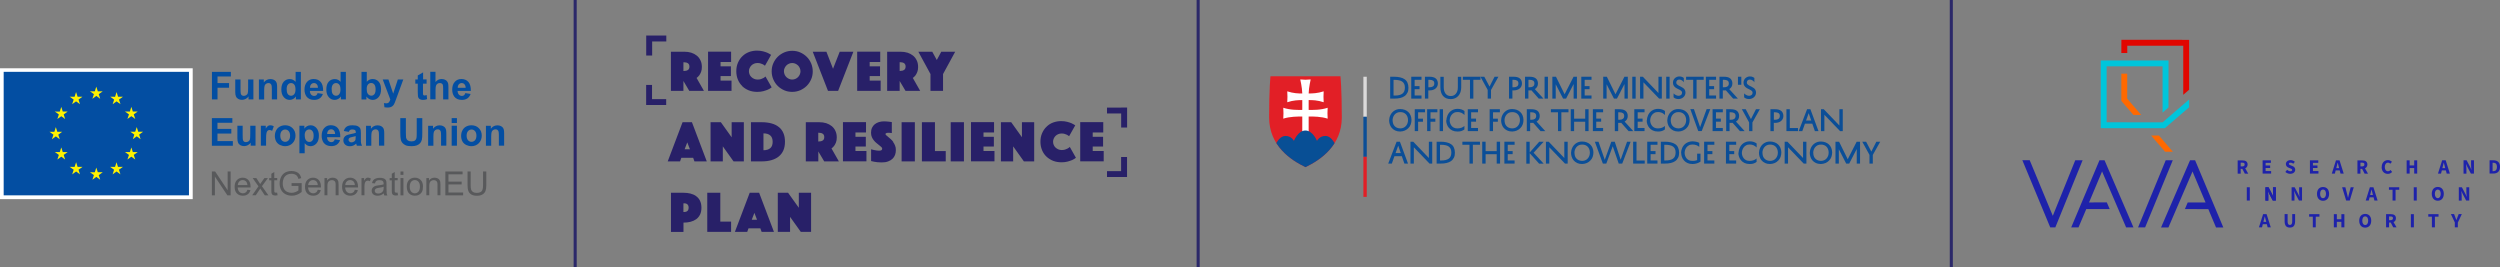 <?xml version="1.0" encoding="UTF-8"?>
<svg id="Layer_2" data-name="Layer 2" xmlns="http://www.w3.org/2000/svg" xmlns:xlink="http://www.w3.org/1999/xlink" viewBox="0 0 407.88 43.63">
  <rect x="0" y="0" width="407.88" height="43.63" fill="#808080" stroke="none"/>
  <defs>
    <style>
      .cls-1 {
        fill: none;
      }

      .cls-2 {
        fill: #58595b;
      }

      .cls-3 {
        fill: #ff6900;
      }

      .cls-4 {
        fill: #dbdada;
      }

      .cls-5 {
        fill: #084f95;
      }

      .cls-5, .cls-6 {
        fill-rule: evenodd;
      }

      .cls-7 {
        fill: #e21f26;
      }

      .cls-8 {
        fill: #1e22aa;
      }

      .cls-9 {
        fill: #fff;
      }

      .cls-10 {
        fill: #2b2869;
      }

      .cls-11 {
        fill: #0b4e97;
      }

      .cls-12 {
        fill: #e10600;
      }

      .cls-13 {
        clip-path: url(#clippath);
      }

      .cls-14 {
        fill: #034ea2;
      }

      .cls-15 {
        fill: #fff200;
      }

      .cls-6 {
        fill: #282068;
      }

      .cls-16 {
        fill: #00c5db;
      }
    </style>
    <clipPath id="clippath">
      <path class="cls-1" d="M212.99,27.27c-2.44-1.18-5.93-3.51-5.93-8.12s.22-6.71.22-6.71h11.42s.22,2.1.22,6.71-3.49,6.95-5.93,8.12h0Z"/>
    </clipPath>
  </defs>
  <g id="Layer_1-2" data-name="Layer 1">
    <g>
      <g id="Rectangle_1_copy_2" data-name="Rectangle 1 copy 2">
        <rect class="cls-10" x="93.59" y="0" width=".5" height="43.63"/>
      </g>
      <g>
        <rect class="cls-9" y="11.14" width="31.44" height="21.35"/>
        <rect class="cls-14" x=".6" y="11.72" width="30.23" height="20.15"/>
        <polyline class="cls-15" points="15.07 16.12 15.71 15.65 16.35 16.12 16.11 15.36 16.76 14.9 15.96 14.9 15.71 14.14 15.47 14.9 14.67 14.9 15.32 15.36 15.07 16.12"/>
        <polyline class="cls-15" points="11.77 17 12.41 16.54 13.05 17 12.81 16.25 13.45 15.78 12.66 15.78 12.41 15.02 12.17 15.78 11.37 15.78 12.02 16.25 11.77 17"/>
        <polyline class="cls-15" points="10 17.44 9.75 18.21 8.95 18.2 9.6 18.67 9.36 19.42 10 18.96 10.63 19.42 10.39 18.67 11.04 18.2 10.24 18.2 10 17.44"/>
        <polyline class="cls-15" points="9.11 22.25 9.75 22.72 9.51 21.97 10.15 21.5 9.35 21.5 9.11 20.74 8.87 21.5 8.07 21.5 8.72 21.97 8.47 22.72 9.11 22.25"/>
        <polyline class="cls-15" points="10.24 24.81 10 24.05 9.75 24.81 8.95 24.81 9.6 25.27 9.36 26.03 10 25.56 10.63 26.03 10.39 25.27 11.04 24.81 10.24 24.81"/>
        <polyline class="cls-15" points="12.66 27.23 12.42 26.47 12.17 27.23 11.37 27.23 12.02 27.69 11.78 28.45 12.42 27.98 13.05 28.45 12.81 27.69 13.46 27.23 12.66 27.23"/>
        <polyline class="cls-15" points="15.96 28.1 15.71 27.34 15.47 28.11 14.67 28.1 15.32 28.57 15.08 29.32 15.71 28.86 16.35 29.32 16.11 28.57 16.76 28.1 15.96 28.1"/>
        <polyline class="cls-15" points="19.25 27.23 19.01 26.47 18.77 27.23 17.97 27.23 18.61 27.69 18.37 28.45 19.01 27.98 19.65 28.45 19.4 27.69 20.05 27.23 19.25 27.23"/>
        <polyline class="cls-15" points="21.67 24.81 21.43 24.05 21.19 24.81 20.39 24.81 21.04 25.27 20.79 26.03 21.43 25.56 22.07 26.03 21.82 25.27 22.47 24.81 21.67 24.81"/>
        <polyline class="cls-15" points="23.35 21.49 22.55 21.49 22.31 20.73 22.06 21.49 21.26 21.49 21.91 21.96 21.67 22.71 22.31 22.24 22.94 22.71 22.7 21.96 23.35 21.49"/>
        <polyline class="cls-15" points="20.79 19.41 21.43 18.95 22.07 19.41 21.82 18.66 22.47 18.2 21.67 18.2 21.43 17.43 21.19 18.2 20.39 18.2 21.04 18.66 20.79 19.41"/>
        <polyline class="cls-15" points="19.02 15.02 18.78 15.79 17.98 15.78 18.62 16.25 18.38 17 19.02 16.54 19.66 17 19.41 16.25 20.06 15.78 19.26 15.78 19.02 15.02"/>
        <g>
          <path class="cls-14" d="M34.58,16.22v-4.5h3.09v.76h-2.18v1.07h1.88v.76h-1.88v1.91h-.91Z"/>
          <path class="cls-14" d="M40.55,16.22v-.49c-.12.17-.27.31-.47.41-.19.1-.4.15-.61.15s-.42-.05-.59-.14c-.17-.1-.3-.23-.38-.41-.08-.17-.12-.41-.12-.72v-2.06h.86v1.5c0,.46.02.74.05.84s.09.19.17.25c.08.06.19.09.32.09.15,0,.28-.04.4-.12.12-.08.2-.18.24-.3.04-.12.06-.41.06-.88v-1.38h.86v3.26h-.8Z"/>
          <path class="cls-14" d="M45.21,16.22h-.86v-1.66c0-.35-.02-.58-.06-.68-.04-.1-.1-.18-.18-.24-.08-.06-.18-.09-.3-.09-.15,0-.28.04-.4.12-.12.08-.2.19-.24.33s-.07.38-.07.75v1.48h-.86v-3.26h.8v.48c.28-.37.64-.55,1.07-.55.19,0,.36.03.52.1.16.07.28.16.36.26.08.11.14.23.17.36s.05.33.05.58v2.03Z"/>
          <path class="cls-14" d="M49.08,16.22h-.8v-.48c-.13.19-.29.33-.47.42-.18.09-.36.14-.55.14-.37,0-.7-.15-.96-.45-.27-.3-.4-.72-.4-1.26s.13-.97.39-1.26c.26-.29.59-.43.99-.43.36,0,.68.15.95.45v-1.62h.86v4.5ZM46.77,14.52c0,.35.05.6.14.76.14.23.33.34.58.34.2,0,.37-.08.51-.25.14-.17.21-.42.21-.76,0-.37-.07-.64-.2-.81-.14-.16-.31-.25-.52-.25s-.38.08-.51.24c-.14.16-.21.41-.21.73Z"/>
          <path class="cls-14" d="M51.82,15.19l.86.14c-.11.32-.29.56-.52.72-.24.16-.54.25-.9.25-.57,0-.99-.19-1.26-.56-.21-.3-.32-.67-.32-1.12,0-.54.14-.96.42-1.27.28-.31.64-.46,1.07-.46.49,0,.87.16,1.15.48.28.32.41.81.4,1.47h-2.16c0,.26.08.45.21.6.13.14.3.21.5.21.14,0,.25-.04.34-.11s.16-.19.21-.36ZM51.87,14.32c0-.25-.07-.44-.19-.57s-.27-.2-.45-.2c-.19,0-.34.07-.47.21-.12.14-.18.32-.18.56h1.29Z"/>
          <path class="cls-14" d="M56.42,16.22h-.8v-.48c-.13.19-.29.33-.47.42-.18.09-.36.14-.55.14-.37,0-.7-.15-.96-.45-.27-.3-.4-.72-.4-1.26s.13-.97.39-1.26c.26-.29.59-.43.99-.43.36,0,.68.15.95.45v-1.62h.86v4.5ZM54.11,14.52c0,.35.05.6.14.76.14.23.33.34.58.34.2,0,.37-.08.51-.25.14-.17.21-.42.21-.76,0-.37-.07-.64-.2-.81-.14-.16-.31-.25-.52-.25s-.38.08-.51.24c-.14.16-.21.41-.21.73Z"/>
          <path class="cls-14" d="M58.98,16.22v-4.5h.86v1.62c.27-.3.58-.45.95-.45.4,0,.73.14.99.43.26.29.39.7.39,1.24s-.13.99-.4,1.29c-.27.3-.59.45-.97.45-.19,0-.37-.05-.55-.14-.18-.09-.34-.23-.47-.41v.48h-.8ZM59.83,14.52c0,.34.05.59.16.75.15.23.35.34.6.34.19,0,.35-.08.49-.24.13-.16.2-.42.2-.77,0-.37-.07-.64-.2-.81-.14-.16-.31-.25-.52-.25s-.38.08-.52.24c-.14.16-.21.4-.21.73Z"/>
          <path class="cls-14" d="M62.45,12.96h.92l.78,2.32.76-2.32h.89l-1.15,3.14-.21.57c-.08.19-.15.34-.22.44-.07.1-.15.18-.24.24-.09.06-.2.11-.33.15-.13.03-.28.05-.44.05s-.33-.02-.49-.05l-.08-.68c.14.03.26.04.37.04.2,0,.35-.06.45-.18.1-.12.17-.27.22-.45l-1.24-3.27Z"/>
          <path class="cls-14" d="M69.6,12.96v.69h-.59v1.31c0,.27,0,.42.02.47.01.04.04.08.08.11.04.03.09.04.15.04.08,0,.2-.03.35-.08l.07.67c-.2.09-.43.13-.68.13-.16,0-.3-.03-.42-.08-.12-.05-.22-.12-.27-.2-.06-.08-.1-.2-.12-.34-.02-.1-.03-.3-.03-.61v-1.42h-.4v-.69h.4v-.65l.87-.5v1.15h.59Z"/>
          <path class="cls-14" d="M71.05,11.72v1.66c.28-.33.61-.49,1-.49.2,0,.38.04.54.11s.28.17.36.28c.08.11.14.24.17.38.03.14.04.36.04.65v1.91h-.86v-1.72c0-.34-.02-.56-.05-.65-.03-.09-.09-.17-.17-.22-.08-.05-.19-.08-.31-.08-.14,0-.27.03-.38.1-.11.07-.2.17-.25.31-.05.14-.08.35-.08.62v1.63h-.86v-4.5h.86Z"/>
          <path class="cls-14" d="M75.92,15.19l.86.14c-.11.32-.29.56-.52.72-.24.16-.54.25-.9.25-.57,0-.99-.19-1.26-.56-.21-.3-.32-.67-.32-1.12,0-.54.14-.96.42-1.27.28-.31.64-.46,1.07-.46.49,0,.87.16,1.15.48.28.32.41.81.4,1.47h-2.16c0,.26.08.45.21.6.13.14.3.21.5.21.14,0,.25-.04.34-.11s.16-.19.21-.36ZM75.97,14.32c0-.25-.07-.44-.19-.57-.12-.13-.27-.2-.45-.2-.19,0-.34.07-.47.21-.12.14-.18.32-.18.56h1.29Z"/>
          <path class="cls-14" d="M34.57,23.77v-4.5h3.34v.76h-2.43v1h2.26v.76h-2.26v1.23h2.51v.76h-3.42Z"/>
          <path class="cls-14" d="M40.9,23.77v-.49c-.12.17-.27.31-.47.41-.19.1-.4.15-.61.15s-.42-.05-.59-.14c-.17-.1-.3-.23-.38-.41-.08-.17-.12-.41-.12-.72v-2.06h.86v1.5c0,.46.02.74.05.84s.09.19.17.25c.08.06.19.09.32.09.15,0,.28-.04.4-.12.12-.08.2-.18.24-.3.04-.12.06-.41.06-.88v-1.38h.86v3.26h-.8Z"/>
          <path class="cls-14" d="M43.42,23.77h-.86v-3.26h.8v.46c.14-.22.26-.36.37-.43.11-.07.23-.1.37-.1.2,0,.39.05.57.16l-.27.75c-.15-.09-.28-.14-.41-.14s-.22.03-.31.1c-.08.07-.15.19-.2.36-.05.17-.07.54-.07,1.09v1.01Z"/>
          <path class="cls-14" d="M44.85,22.09c0-.29.07-.56.21-.83.14-.27.34-.47.6-.61.26-.14.55-.21.87-.21.49,0,.9.16,1.21.48.32.32.47.73.47,1.21s-.16.9-.48,1.23c-.32.32-.72.49-1.2.49-.3,0-.58-.07-.86-.2-.27-.14-.48-.33-.62-.59-.14-.26-.21-.58-.21-.95ZM45.73,22.14c0,.32.08.57.23.74.15.17.34.26.57.26s.41-.09.57-.26c.15-.17.23-.42.23-.75s-.08-.56-.23-.74c-.15-.17-.34-.26-.57-.26s-.41.09-.57.26c-.15.17-.23.42-.23.74Z"/>
          <path class="cls-14" d="M48.86,20.51h.8v.48c.1-.16.25-.3.42-.4.18-.1.38-.15.59-.15.38,0,.7.15.96.45.26.3.4.71.4,1.24s-.13.97-.4,1.27c-.27.3-.59.45-.97.45-.18,0-.34-.04-.49-.11-.15-.07-.3-.19-.46-.37v1.64h-.86v-4.5ZM49.72,22.09c0,.37.07.64.22.81.15.18.32.26.53.26s.37-.08.5-.24c.13-.16.2-.42.2-.79,0-.34-.07-.6-.21-.76-.14-.17-.31-.25-.51-.25s-.39.08-.53.24c-.14.16-.21.4-.21.72Z"/>
          <path class="cls-14" d="M54.62,22.73l.86.14c-.11.32-.29.56-.52.72s-.54.25-.9.25c-.57,0-.99-.19-1.26-.56-.21-.3-.32-.67-.32-1.12,0-.54.14-.96.42-1.27.28-.31.64-.46,1.07-.46.49,0,.87.16,1.15.48.28.32.41.81.4,1.47h-2.16c0,.26.08.45.21.6.13.14.3.21.5.21.14,0,.25-.04.34-.11s.16-.19.21-.36ZM54.67,21.86c0-.25-.07-.44-.19-.57-.12-.13-.27-.2-.45-.2-.19,0-.34.07-.47.21-.12.14-.18.32-.18.56h1.29Z"/>
          <path class="cls-14" d="M56.87,21.51l-.78-.14c.09-.32.24-.55.45-.7.21-.15.53-.23.96-.23.38,0,.67.05.86.14.19.09.32.21.4.35.08.14.12.4.12.77v1.01c0,.29,0,.5.03.63.03.14.08.28.16.44h-.85c-.02-.06-.05-.14-.08-.25-.01-.05-.02-.08-.03-.1-.15.14-.3.25-.47.32-.17.07-.35.11-.54.11-.34,0-.6-.09-.79-.27-.19-.18-.29-.41-.29-.69,0-.18.04-.35.13-.49.09-.14.21-.25.37-.33.16-.08.39-.14.69-.2.4-.08.68-.15.84-.21v-.09c0-.17-.04-.28-.12-.35-.08-.07-.24-.11-.46-.11-.15,0-.27.03-.36.09s-.16.17-.21.32ZM58.03,22.21c-.11.04-.29.08-.53.13-.24.05-.4.1-.47.15-.11.08-.17.18-.17.3s.04.23.14.31c.09.09.2.13.34.13.16,0,.3-.05.45-.15.1-.08.17-.17.21-.29.02-.07.03-.21.03-.42v-.17Z"/>
          <path class="cls-14" d="M62.69,23.77h-.86v-1.66c0-.35-.02-.58-.06-.68-.04-.1-.1-.18-.18-.24-.08-.06-.18-.09-.3-.09-.15,0-.28.04-.4.12-.12.08-.2.19-.24.33s-.07.38-.07.75v1.48h-.86v-3.26h.8v.48c.28-.37.64-.55,1.07-.55.19,0,.36.03.52.1.16.07.28.16.36.26.08.11.14.23.17.36s.05.33.05.58v2.03Z"/>
          <path class="cls-14" d="M65.31,19.27h.91v2.44c0,.39.01.64.03.75.04.18.13.33.28.44.15.11.35.17.6.17s.45-.05.58-.16c.13-.11.21-.23.24-.39.03-.15.04-.41.04-.76v-2.49h.91v2.36c0,.54-.02.92-.07,1.15-.05.22-.14.41-.27.56-.13.15-.31.28-.53.37-.22.09-.51.14-.87.14-.43,0-.76-.05-.98-.15-.22-.1-.4-.23-.53-.39-.13-.16-.21-.32-.25-.5-.06-.26-.09-.64-.09-1.14v-2.4Z"/>
          <path class="cls-14" d="M72.82,23.77h-.86v-1.66c0-.35-.02-.58-.06-.68-.04-.1-.1-.18-.18-.24-.08-.06-.18-.09-.3-.09-.15,0-.28.04-.4.12-.12.08-.2.19-.24.33s-.07.38-.07.75v1.48h-.86v-3.26h.8v.48c.28-.37.64-.55,1.07-.55.19,0,.36.03.52.1.16.07.28.16.36.26.08.11.14.23.17.36s.05.33.05.58v2.03Z"/>
          <path class="cls-14" d="M73.69,20.07v-.8h.86v.8h-.86ZM73.69,23.77v-3.26h.86v3.26h-.86Z"/>
          <path class="cls-14" d="M75.24,22.09c0-.29.07-.56.21-.83.14-.27.34-.47.6-.61.26-.14.55-.21.87-.21.49,0,.9.16,1.21.48.32.32.47.73.47,1.21s-.16.9-.48,1.23c-.32.32-.72.49-1.2.49-.3,0-.58-.07-.86-.2-.27-.14-.48-.33-.62-.59-.14-.26-.21-.58-.21-.95ZM76.13,22.14c0,.32.08.57.23.74.15.17.34.26.57.26s.41-.09.57-.26c.15-.17.23-.42.23-.75s-.08-.56-.23-.74c-.15-.17-.34-.26-.57-.26s-.41.09-.57.26c-.15.17-.23.42-.23.74Z"/>
          <path class="cls-14" d="M82.25,23.77h-.86v-1.66c0-.35-.02-.58-.06-.68-.04-.1-.1-.18-.18-.24-.08-.06-.18-.09-.3-.09-.15,0-.28.04-.4.12-.12.08-.2.19-.24.33s-.07.38-.07.75v1.48h-.86v-3.26h.8v.48c.28-.37.64-.55,1.07-.55.19,0,.36.03.52.1.16.07.28.16.36.26.08.11.14.23.17.36s.05.33.05.58v2.03Z"/>
        </g>
        <g>
          <path class="cls-2" d="M34.57,31.87v-3.89h.53l2.04,3.06v-3.06h.49v3.89h-.53l-2.04-3.06v3.06h-.49Z"/>
          <path class="cls-2" d="M40.37,30.96l.49.06c-.08.29-.22.51-.43.67-.21.16-.48.24-.81.24-.41,0-.74-.13-.98-.38-.24-.25-.36-.61-.36-1.07s.12-.84.37-1.1.56-.39.95-.39.68.13.92.38c.24.26.36.62.36,1.08,0,.03,0,.07,0,.13h-2.1c.02.31.11.55.26.71s.35.25.59.25c.18,0,.32-.05.45-.14s.22-.24.29-.44ZM38.8,30.19h1.57c-.02-.24-.08-.41-.18-.53-.15-.18-.35-.28-.59-.28-.22,0-.4.07-.55.22-.15.15-.23.34-.25.59Z"/>
          <path class="cls-2" d="M41.14,31.87l1.03-1.47-.95-1.35h.6l.43.66c.08.13.15.23.2.32.08-.12.15-.22.21-.31l.48-.67h.57l-.97,1.33,1.05,1.49h-.59l-.58-.88-.15-.24-.74,1.11h-.58Z"/>
          <path class="cls-2" d="M45.22,31.44l.07.42c-.13.03-.25.04-.36.04-.17,0-.31-.03-.4-.08-.1-.05-.16-.13-.2-.22-.04-.09-.06-.28-.06-.56v-1.62h-.35v-.37h.35v-.7l.48-.29v.98h.48v.37h-.48v1.65c0,.14,0,.22.03.26.02.04.04.07.08.09.04.02.09.03.16.03.05,0,.12,0,.21-.02Z"/>
          <path class="cls-2" d="M47.57,30.34v-.46h1.65s0,1.44,0,1.44c-.25.2-.51.35-.78.46s-.55.15-.83.15c-.38,0-.73-.08-1.04-.25-.31-.16-.55-.4-.71-.71-.16-.31-.24-.66-.24-1.04s.08-.73.24-1.06c.16-.33.39-.57.68-.73s.64-.24,1.03-.24c.28,0,.54.05.76.14.23.09.41.22.53.38s.23.38.29.64l-.46.13c-.06-.2-.13-.35-.22-.47s-.21-.2-.37-.27c-.16-.07-.34-.1-.54-.1-.24,0-.44.04-.61.11-.17.07-.31.17-.42.28s-.19.25-.25.38c-.1.24-.15.5-.15.78,0,.35.06.64.18.87.12.23.29.41.52.52.23.11.47.17.73.17.22,0,.44-.04.65-.13.21-.09.37-.18.48-.27v-.72h-1.14Z"/>
          <path class="cls-2" d="M51.85,30.96l.49.06c-.08.29-.22.51-.43.67-.21.16-.48.24-.81.24-.41,0-.74-.13-.98-.38-.24-.25-.36-.61-.36-1.07s.12-.84.37-1.1.56-.39.95-.39.68.13.92.38c.24.26.36.62.36,1.08,0,.03,0,.07,0,.13h-2.1c.02.31.11.55.26.71s.35.25.59.25c.18,0,.32-.05.45-.14s.22-.24.29-.44ZM50.28,30.19h1.57c-.02-.24-.08-.41-.18-.53-.15-.18-.35-.28-.59-.28-.22,0-.4.07-.55.22-.15.15-.23.34-.25.59Z"/>
          <path class="cls-2" d="M52.94,31.87v-2.82h.43v.4c.21-.31.51-.46.9-.46.17,0,.33.03.47.09.14.06.25.14.32.24.07.1.12.22.15.35.02.09.03.24.03.46v1.73h-.48v-1.71c0-.19-.02-.34-.06-.44-.04-.1-.1-.17-.2-.23-.09-.06-.21-.09-.33-.09-.2,0-.38.06-.53.19-.15.13-.22.37-.22.74v1.54h-.48Z"/>
          <path class="cls-2" d="M57.9,30.96l.49.06c-.08.29-.22.51-.43.67-.21.16-.48.24-.81.24-.41,0-.74-.13-.98-.38-.24-.25-.36-.61-.36-1.07s.12-.84.37-1.1.56-.39.95-.39.68.13.92.38c.24.26.36.62.36,1.08,0,.03,0,.07,0,.13h-2.1c.02.31.11.55.26.71s.35.25.59.25c.18,0,.32-.05.45-.14s.22-.24.29-.44ZM56.33,30.19h1.57c-.02-.24-.08-.41-.18-.53-.15-.18-.35-.28-.59-.28-.22,0-.4.07-.55.22-.15.15-.23.34-.25.59Z"/>
          <path class="cls-2" d="M58.98,31.87v-2.82h.43v.43c.11-.2.21-.33.3-.4.09-.06.2-.1.31-.1.16,0,.32.05.49.15l-.16.44c-.12-.07-.23-.1-.35-.1-.1,0-.2.03-.28.09-.08.06-.14.15-.18.26-.05.17-.08.36-.08.56v1.48h-.48Z"/>
          <path class="cls-2" d="M62.64,31.52c-.18.15-.35.26-.51.32s-.34.09-.53.09c-.31,0-.55-.08-.71-.23-.17-.15-.25-.34-.25-.58,0-.14.03-.26.09-.38.06-.11.15-.21.25-.27.1-.07.22-.12.34-.16.09-.02.24-.05.42-.07.39-.05.67-.1.85-.16,0-.07,0-.11,0-.12,0-.19-.05-.33-.14-.41-.12-.11-.3-.16-.54-.16-.22,0-.39.04-.5.12-.11.08-.19.22-.24.42l-.47-.06c.04-.2.11-.36.21-.48.1-.12.24-.22.42-.28.18-.07.4-.1.64-.1s.44.03.59.08c.15.06.26.13.33.21.07.09.12.19.15.33.02.08.02.23.02.44v.64c0,.44.01.73.03.84.02.12.06.23.12.34h-.5c-.05-.1-.08-.22-.1-.35ZM62.6,30.46c-.17.07-.43.13-.78.18-.2.03-.34.06-.42.1-.08.04-.14.09-.19.16-.04.07-.07.14-.07.23,0,.13.05.23.14.32.1.08.24.13.42.13s.35-.04.49-.12c.14-.08.25-.19.32-.33.05-.11.08-.27.08-.48v-.18Z"/>
          <path class="cls-2" d="M64.87,31.44l.07.42c-.13.03-.25.04-.36.04-.17,0-.31-.03-.4-.08-.1-.05-.16-.13-.2-.22-.04-.09-.06-.28-.06-.56v-1.62h-.35v-.37h.35v-.7l.48-.29v.98h.48v.37h-.48v1.65c0,.14,0,.22.03.26.02.04.04.07.08.09.04.02.09.03.16.03.05,0,.12,0,.21-.02Z"/>
          <path class="cls-2" d="M65.34,28.53v-.55h.48v.55h-.48ZM65.34,31.87v-2.82h.48v2.82h-.48Z"/>
          <path class="cls-2" d="M66.36,30.46c0-.52.15-.91.44-1.16.24-.21.54-.31.89-.31.39,0,.7.13.95.38.25.25.37.6.37,1.05,0,.36-.05.65-.16.86-.11.21-.27.37-.48.48-.21.12-.43.17-.68.17-.39,0-.71-.13-.96-.38-.24-.25-.36-.62-.36-1.09ZM66.85,30.46c0,.36.08.63.24.81.16.18.36.27.59.27s.43-.09.59-.27c.16-.18.24-.46.24-.83,0-.35-.08-.61-.24-.79-.16-.18-.36-.27-.59-.27s-.44.09-.59.27-.24.45-.24.81Z"/>
          <path class="cls-2" d="M69.56,31.87v-2.82h.43v.4c.21-.31.51-.46.9-.46.17,0,.33.03.47.09.14.06.25.14.32.24.07.1.12.22.15.35.02.09.03.24.03.46v1.73h-.48v-1.71c0-.19-.02-.34-.06-.44-.04-.1-.1-.17-.2-.23-.09-.06-.21-.09-.33-.09-.2,0-.38.06-.53.19-.15.13-.22.37-.22.74v1.54h-.48Z"/>
          <path class="cls-2" d="M72.66,31.87v-3.89h2.81v.46h-2.3v1.19h2.15v.46h-2.15v1.32h2.39v.46h-2.9Z"/>
          <path class="cls-2" d="M78.83,27.98h.51v2.25c0,.39-.04.7-.13.93s-.25.42-.48.56c-.23.14-.53.22-.91.22s-.66-.06-.89-.19-.4-.31-.5-.55c-.1-.24-.15-.56-.15-.98v-2.25h.51v2.25c0,.34.03.59.09.75.06.16.17.28.32.37.15.09.34.13.56.13.38,0,.65-.09.81-.26.16-.17.24-.5.24-.99v-2.25Z"/>
        </g>
      </g>
      <g id="Shape_3" data-name="Shape 3">
        <path class="cls-6" d="M106.39,13.86h-.97v3.27h3.27v-.96h-2.31v-2.3ZM105.43,5.79v3.27h.97v-2.3h2.31v-.96h-3.27ZM182.92,17.55h-2.31v.96h2.31v2.3h.97v-3.27h-.97ZM182.92,27.92h-2.31v.96h3.27v-3.27h-.97v2.3ZM111.5,13.21l.96,1.62h2.39l-1.2-2.11c.16-.12.3-.26.43-.42.11-.15.21-.33.3-.56.09-.22.13-.5.13-.81,0-.4-.07-.76-.22-1.07s-.34-.57-.6-.78c-.26-.21-.56-.37-.9-.48-.35-.11-.73-.16-1.13-.16h-2.2v6.39h2.04v-1.62ZM111.5,10.16h.11c.24,0,.45.05.62.16.17.11.25.29.25.55s-.08.44-.25.55c-.17.11-.37.16-.62.16h-.11v-1.42ZM119.35,13.15h-1.79v-.74h1.69v-1.59h-1.69v-.71h1.72v-1.68h-3.76v6.39h3.83v-1.68ZM121.09,14.06c.31.29.67.52,1.09.69.42.16.88.24,1.38.24.37,0,.7-.04.99-.12.29-.08.53-.16.74-.25.24-.11.44-.23.61-.37l-1.01-1.77c-.1.1-.21.18-.33.25-.11.06-.24.12-.4.17-.16.05-.34.08-.55.08s-.39-.04-.56-.11-.32-.17-.45-.29c-.13-.12-.23-.26-.3-.43-.07-.16-.11-.34-.11-.52s.03-.36.11-.52c.07-.16.17-.31.29-.43.12-.12.27-.22.44-.29.17-.07.35-.11.55-.11s.36.02.51.07.28.1.39.15c.12.07.23.14.33.22l1-1.77c-.17-.12-.38-.23-.61-.34-.2-.09-.45-.17-.73-.24-.28-.07-.61-.11-.97-.11-.46,0-.89.08-1.3.23-.41.16-.77.38-1.07.68-.31.29-.55.65-.73,1.06-.18.41-.27.87-.27,1.39s.09.95.26,1.37c.17.41.41.77.72,1.06ZM126.88,14.01c.3.3.66.54,1.07.72.41.18.84.26,1.3.26s.89-.09,1.3-.26c.41-.18.76-.42,1.07-.72.3-.3.54-.66.72-1.07.18-.41.26-.84.26-1.3s-.09-.89-.26-1.3c-.18-.41-.41-.77-.72-1.07-.3-.3-.66-.54-1.07-.72-.41-.18-.84-.26-1.3-.26s-.89.09-1.3.26c-.41.18-.76.42-1.07.72-.3.3-.54.66-.72,1.07-.18.41-.26.84-.26,1.3s.09.89.26,1.3c.18.41.41.77.72,1.07ZM128.01,11.11c.07-.16.17-.31.29-.43.12-.12.26-.22.43-.29.16-.07.34-.11.52-.11s.36.04.52.11c.16.07.3.17.43.29.12.12.22.26.29.43.07.16.11.34.11.52s-.04.36-.11.52c-.07.16-.17.31-.29.43-.12.12-.26.22-.43.29s-.34.11-.52.11-.36-.04-.52-.11c-.16-.07-.3-.17-.43-.29-.12-.12-.22-.26-.29-.43s-.11-.34-.11-.52.03-.36.11-.52ZM136.74,14.83l2.49-6.39h-2.23l-1.09,2.78-1.08-2.78h-2.23l2.49,6.39h1.66ZM143.68,13.15h-1.79v-.74h1.69v-1.59h-1.69v-.71h1.72v-1.68h-3.76v6.39h3.83v-1.68ZM149.36,12.3c.11-.15.21-.33.3-.56.09-.22.13-.5.13-.81,0-.4-.07-.76-.22-1.07s-.34-.57-.6-.78c-.26-.21-.56-.37-.9-.48-.35-.11-.73-.16-1.13-.16h-2.2v6.39h2.04v-1.62l.96,1.62h2.39l-1.2-2.11c.16-.12.3-.26.43-.42ZM147.5,11.41c-.17.11-.37.16-.62.16h-.1v-1.42h.1c.24,0,.45.05.62.16.17.11.25.29.25.55s-.08.44-.25.55ZM151.82,14.83h2.04v-2.75l1.98-3.64h-2.27l-.73,1.35-.74-1.35h-2.27l1.98,3.64v2.75ZM111.36,19.94l-2.42,6.39h2.01l.21-.58h1.93l.21.58h2.01l-2.42-6.39h-1.53ZM111.7,24.35l.43-1.12.43,1.12h-.86ZM121.37,19.94h-2v2.46l-1.76-2.46h-1.68v6.39h2v-2.45l1.75,2.45h1.68v-6.39ZM127.08,20.74c-.32-.27-.72-.47-1.19-.6-.47-.13-1-.2-1.6-.2h-1.77v6.39h1.77c.6,0,1.13-.07,1.6-.21.47-.14.86-.34,1.19-.61.32-.27.57-.6.74-1,.17-.4.25-.86.25-1.39s-.08-.99-.25-1.39c-.17-.4-.41-.73-.74-1ZM125.67,24.17c-.26.23-.63.34-1.11.34v-2.75c.48,0,.85.11,1.11.34.26.22.39.57.39,1.04s-.13.81-.39,1.04ZM136.09,23.8c.11-.15.21-.33.3-.56.09-.22.13-.5.13-.81,0-.4-.07-.76-.22-1.07-.14-.31-.34-.57-.6-.78-.26-.21-.56-.37-.9-.48-.35-.11-.73-.16-1.13-.16h-2.2v6.39h2.04v-1.62l.96,1.62h2.39l-1.2-2.11c.16-.12.3-.26.43-.42ZM134.23,22.92c-.17.11-.38.16-.62.16h-.11v-1.42h.11c.24,0,.45.05.62.16.17.11.25.29.25.55s-.08.44-.25.55ZM139.57,23.91h1.69v-1.59h-1.69v-.71h1.72v-1.68h-3.76v6.39h3.83v-1.68h-1.79v-.74ZM145.74,23.16c-.12-.17-.26-.33-.41-.46-.15-.13-.29-.25-.41-.35-.12-.1-.23-.19-.32-.27s-.13-.14-.13-.19c0-.06.02-.1.06-.13s.08-.05.13-.07c.05-.01.11-.02.16-.02.06,0,.11,0,.14,0,.07,0,.14,0,.2,0,.06,0,.12.01.17.02.06,0,.12.01.17.02v-1.79c-.13-.02-.27-.04-.41-.06-.12-.01-.26-.03-.41-.04-.15-.02-.31-.02-.46-.02-.29,0-.57.04-.83.12-.26.08-.48.2-.67.35-.19.15-.34.35-.45.58-.11.23-.16.5-.16.8,0,.27.04.51.13.71.09.21.2.39.34.56.14.17.28.31.44.44.16.13.3.24.44.35s.25.2.34.29c.09.09.13.17.13.25,0,.22-.15.33-.44.33-.17,0-.33,0-.49-.03-.16-.02-.31-.04-.44-.08-.15-.03-.3-.06-.44-.11v1.92c.15.04.32.08.51.11.16.03.34.06.55.08.21.02.43.03.67.03.4,0,.75-.05,1.04-.16.29-.11.53-.25.72-.43.19-.18.33-.4.42-.64.09-.25.13-.51.13-.79s-.04-.51-.13-.73c-.09-.22-.19-.41-.32-.58ZM147.1,26.33h2.16v-6.39h-2.16v6.39ZM152.53,19.94h-2.12v6.39h3.89v-1.68h-1.76v-4.72ZM155.11,26.33h2.16v-6.39h-2.16v6.39ZM160.46,23.91h1.69v-1.59h-1.69v-.71h1.72v-1.68h-3.76v6.39h3.83v-1.68h-1.79v-.74ZM166.74,22.4l-1.76-2.46h-1.68v6.39h2v-2.45l1.75,2.45h1.68v-6.39h-2v2.46ZM174.18,24.23c-.11.06-.24.12-.4.17-.16.05-.34.08-.55.08s-.39-.04-.56-.11c-.17-.07-.32-.17-.45-.29-.13-.12-.23-.26-.3-.43-.07-.16-.11-.34-.11-.52s.04-.36.11-.52c.07-.16.17-.31.29-.43.12-.12.27-.22.44-.29.17-.07.35-.11.55-.11s.36.02.51.07c.15.05.28.1.39.15.12.07.23.14.33.22l1-1.77c-.17-.12-.38-.23-.61-.34-.2-.09-.45-.17-.73-.24-.28-.07-.61-.11-.97-.11-.46,0-.89.08-1.3.23s-.77.38-1.07.68c-.31.29-.55.65-.73,1.06s-.27.87-.27,1.39.09.95.26,1.37c.17.41.41.77.72,1.06.31.29.67.52,1.09.69.42.16.88.24,1.38.24.37,0,.7-.04.99-.12.29-.08.53-.16.74-.25.24-.11.44-.23.61-.37l-1-1.77c-.1.1-.21.18-.34.25ZM178.28,23.91h1.69v-1.59h-1.69v-.71h1.72v-1.68h-3.76v6.39h3.83v-1.68h-1.79v-.74ZM113.58,32c-.26-.19-.57-.33-.93-.42-.35-.09-.74-.13-1.14-.13h-2.04v6.39h2.04v-1.52c.41,0,.79-.04,1.14-.13.35-.09.66-.23.93-.42.26-.19.47-.44.63-.75.15-.31.23-.69.23-1.13s-.08-.82-.23-1.13c-.15-.31-.36-.56-.63-.75ZM112.17,34.4c-.12.12-.31.19-.58.19h-.09v-1.42h.09c.27,0,.46.06.58.19.12.12.18.3.18.52s-.06.4-.18.52ZM117.51,31.44h-2.12v6.39h3.89v-1.68h-1.76v-4.72ZM122.32,31.44l-2.42,6.39h2.01l.21-.58h1.93l.21.58h2.01l-2.42-6.39h-1.53ZM122.65,35.85l.43-1.12.43,1.12h-.86ZM130.33,33.9l-1.76-2.46h-1.67v6.39h2v-2.45l1.75,2.45h1.68v-6.39h-2v2.46Z"/>
      </g>
      <g id="Rectangle_1_copy_2-2" data-name="Rectangle 1 copy 2">
        <rect class="cls-10" x="195.23" y="0" width=".5" height="43.63"/>
      </g>
      <g id="Rectangle_1_copy_2-3" data-name="Rectangle 1 copy 2">
        <rect class="cls-10" x="318.11" y="0" width=".5" height="43.63"/>
      </g>
      <g>
        <polygon class="cls-8" points="352.58 37.11 353.78 37.11 357.67 28.08 357.71 27.97 359.81 32.96 359.84 33.03 356.93 33.03 356.47 34.11 360.29 34.12 361.55 37.11 362.74 37.11 358.16 26.21 358.14 26.15 357.31 26.15 352.58 37.11"/>
        <polygon class="cls-8" points="334.5 37.1 335.33 37.1 339.78 26.15 338.58 26.15 334.92 35.21 334.87 35.1 331.15 26.14 329.95 26.14 334.5 37.1"/>
        <polygon class="cls-8" points="348.83 37.1 349.98 37.1 354.49 26.15 353.34 26.15 348.83 37.1"/>
        <polygon class="cls-8" points="342.51 26.2 337.92 37.1 339.11 37.1 340.38 34.11 344.2 34.11 343.73 33.02 340.83 33.03 340.86 32.96 342.96 27.96 343 28.07 346.88 37.1 348.08 37.1 343.36 26.15 342.53 26.15 342.51 26.2"/>
        <polygon class="cls-16" points="357.16 16.23 357.16 17.5 353.19 20.92 342.74 20.91 342.74 9.86 353.8 9.86 353.79 17.54 352.83 18.37 352.83 10.82 343.7 10.82 343.7 19.95 352.83 19.96 357.16 16.23"/>
        <polygon class="cls-12" points="346.11 6.49 346.1 8.65 347.07 8.65 347.07 7.46 356.2 7.46 356.2 15.47 357.16 14.64 357.16 6.5 346.11 6.49"/>
        <polygon class="cls-3" points="349.34 18.75 348.07 18.75 346.1 16.46 346.1 12.02 347.06 12.02 347.06 16.11 349.34 18.75"/>
        <polygon class="cls-3" points="354.51 24.76 353.24 24.76 350.96 22.11 352.23 22.11 354.51 24.76"/>
        <path class="cls-8" d="M369.81,34.94h-.58l-.68,2.15h.5l.13-.51h.66l.13.51h.51l-.68-2.15h0ZM369.28,36.2l.05-.2c.06-.21.12-.47.17-.69h.01c.06.22.11.48.18.69l.05.2h-.46Z"/>
        <polygon class="cls-8" points="377.34 35.35 376.74 35.35 376.74 34.94 378.42 34.94 378.42 35.35 377.82 35.35 377.82 37.09 377.34 37.09 377.34 35.35"/>
        <polygon class="cls-8" points="380.77 34.94 381.26 34.94 381.26 35.77 382 35.77 382 34.94 382.49 34.94 382.49 37.09 382 37.09 382 36.19 381.26 36.19 381.26 37.09 380.77 37.09 380.77 34.94"/>
        <path class="cls-8" d="M385.89,34.9c-.58,0-.98.4-.98,1.11s.4,1.13.98,1.13.98-.42.98-1.13-.4-1.11-.98-1.11ZM385.89,36.71c-.29,0-.48-.27-.48-.71s.18-.69.48-.69.48.26.48.69-.18.71-.48.71Z"/>
        <path class="cls-8" d="M390.52,36.23c.23-.1.38-.3.38-.62,0-.51-.37-.67-.83-.67h-.78v2.15h.49v-.78h.27l.41.78h.54l-.49-.86ZM390.03,35.93h-.25v-.61h.25c.26,0,.39.07.39.28s-.14.32-.39.32Z"/>
        <rect class="cls-8" x="393.34" y="34.94" width=".49" height="2.15"/>
        <polygon class="cls-8" points="396.77 35.35 396.18 35.35 396.18 34.94 397.85 34.94 397.85 35.35 397.26 35.35 397.26 37.09 396.77 37.09 396.77 35.35"/>
        <path class="cls-8" d="M400.52,36.32l-.65-1.39h.52l.19.49c.06.16.11.31.18.48h.01c.06-.17.12-.32.18-.48l.19-.49h.51l-.65,1.39v.77h-.49v-.77h0Z"/>
        <path class="cls-8" d="M372.74,36.09v-1.16h.49v1.2c0,.42.13.57.37.57s.38-.15.38-.57v-1.2h.47v1.16c0,.72-.29,1.04-.85,1.04s-.86-.31-.86-1.04"/>
        <path class="cls-8" d="M369.61,30.55h.5l.57,1.08.21.48h.01c-.02-.23-.06-.53-.06-.79v-.77h.47v2.17h-.5l-.57-1.08-.21-.47h-.01c.02.24.06.53.06.79v.77h-.47v-2.17h0Z"/>
        <path class="cls-8" d="M369.61,30.55h.5l.57,1.08.21.48h.01c-.02-.23-.06-.53-.06-.79v-.77h.47v2.17h-.5l-.57-1.08-.21-.47h-.01c.02.24.06.53.06.79v.77h-.47v-2.17h0Z"/>
        <rect class="cls-8" x="366.57" y="30.55" width=".49" height="2.17"/>
        <path class="cls-8" d="M401.16,30.55h.5l.57,1.08.21.48h.01c-.02-.23-.06-.53-.06-.79v-.77h.47v2.17h-.5l-.57-1.08-.21-.47h-.01c.02.24.06.53.06.79v.77h-.47v-2.17h0Z"/>
        <path class="cls-8" d="M396.75,31.62c0-.71.4-1.12.98-1.12s.98.41.98,1.12-.4,1.13-.98,1.13-.98-.43-.98-1.13M398.21,31.62c0-.44-.19-.69-.48-.69s-.48.26-.48.69.19.71.48.71.48-.28.48-.71"/>
        <rect class="cls-8" x="393.81" y="30.55" width=".49" height="2.17"/>
        <polygon class="cls-8" points="390.35 30.96 389.76 30.96 389.76 30.55 391.44 30.55 391.44 30.96 390.84 30.96 390.84 32.72 390.35 32.72 390.35 30.96"/>
        <path class="cls-8" d="M386.64,30.55h.59l.68,2.17h-.52l-.13-.52h-.66l-.13.52h-.5l.68-2.17ZM387.15,31.82l-.05-.2c-.06-.22-.12-.47-.18-.7h-.01c-.05.23-.11.48-.17.7l-.05.2h.46Z"/>
        <path class="cls-8" d="M382.13,30.55h.52l.26,1.01c.06.24.11.46.17.7h.01c.07-.24.11-.46.17-.7l.26-1.01h.5l-.65,2.17h-.59l-.66-2.17h0Z"/>
        <path class="cls-8" d="M379.01,32.33c-.3,0-.48-.27-.48-.71s.18-.69.48-.69.48.26.48.69-.19.71-.48.71M379.01,30.51c-.59,0-.99.41-.99,1.12s.4,1.13.99,1.13.99-.43.99-1.13-.4-1.12-.99-1.12"/>
        <path class="cls-8" d="M373.88,30.55h.5l.57,1.08.21.48h.01c-.02-.23-.06-.53-.06-.79v-.77h.47v2.17h-.5l-.57-1.08-.21-.47h-.01c.02.24.06.53.06.79v.77h-.47v-2.17h0Z"/>
        <path class="cls-8" d="M366.31,27.46c.23-.1.39-.31.39-.62,0-.51-.38-.67-.84-.67h-.78v2.16h.49v-.78h.27l.41.78h.55l-.49-.87ZM365.82,27.15h-.25v-.61h.25c.26,0,.4.07.4.29s-.14.32-.4.32h0Z"/>
        <polygon class="cls-8" points="369.15 26.16 370.5 26.16 370.5 26.57 369.64 26.57 369.64 27 370.38 27 370.38 27.41 369.64 27.41 369.64 27.91 370.54 27.91 370.54 28.32 369.15 28.32 369.15 26.16"/>
        <path class="cls-8" d="M372.86,28.05l.28-.34c.15.13.35.23.53.23.2,0,.3-.08.3-.21,0-.14-.12-.18-.31-.26l-.28-.12c-.22-.09-.44-.28-.44-.59,0-.36.32-.64.77-.64.25,0,.51.1.7.28l-.25.31c-.14-.11-.28-.17-.45-.17s-.28.07-.28.19c0,.13.14.18.33.26l.28.11c.26.11.43.28.43.59,0,.36-.3.67-.82.67-.28,0-.58-.11-.8-.31"/>
        <polygon class="cls-8" points="376.87 26.16 378.23 26.16 378.23 26.57 377.36 26.57 377.36 27 378.1 27 378.1 27.41 377.36 27.41 377.36 27.91 378.26 27.91 378.26 28.32 376.87 28.32 376.87 26.16"/>
        <path class="cls-8" d="M381.71,26.16h-.59l-.68,2.16h.5l.13-.52h.66l.13.52h.52l-.68-2.16ZM381.17,27.43l.05-.2c.06-.22.12-.47.17-.7h.01c.06.23.12.48.18.7l.05.2h-.46Z"/>
        <path class="cls-8" d="M385.85,27.46c.23-.1.39-.31.39-.62,0-.51-.38-.67-.84-.67h-.78v2.16h.49v-.78h.27l.41.78h.55l-.49-.87h0ZM385.36,27.15h-.25v-.61h.25c.26,0,.4.07.4.29s-.14.32-.4.32h0Z"/>
        <path class="cls-8" d="M388.58,27.25c0-.72.47-1.13,1.02-1.13.28,0,.5.13.65.28l-.26.31c-.11-.1-.23-.17-.38-.17-.3,0-.53.26-.53.7s.21.7.52.7c.18,0,.32-.09.42-.2l.26.31c-.18.21-.42.32-.7.32-.55,0-1.01-.38-1.01-1.11"/>
        <polygon class="cls-8" points="392.65 26.16 393.14 26.16 393.14 26.99 393.88 26.99 393.88 26.16 394.37 26.16 394.37 28.32 393.88 28.32 393.88 27.42 393.14 27.42 393.14 28.32 392.65 28.32 392.65 26.16"/>
        <path class="cls-8" d="M406.18,26.15h.61c.66,0,1.09.33,1.09,1.07s-.43,1.09-1.06,1.09h-.64v-2.17h0ZM406.76,27.93c.37,0,.62-.18.62-.7s-.25-.68-.62-.68h-.09v1.38h.09Z"/>
        <path class="cls-8" d="M398.43,26.15h.59l.68,2.17h-.52l-.13-.52h-.66l-.13.52h-.5l.68-2.17h0ZM398.94,27.43l-.05-.2c-.06-.22-.12-.47-.18-.7h-.01c-.05.23-.11.48-.17.7l-.05.2h.46Z"/>
        <path class="cls-8" d="M401.93,26.15h.5l.57,1.08.21.48h.01c-.02-.23-.06-.53-.06-.79v-.77h.47v2.17h-.5l-.57-1.08-.21-.47h-.01c.02.24.06.53.06.79v.77h-.47v-2.17h0Z"/>
      </g>
      <g>
        <path class="cls-7" d="M212.99,27.27c-2.44-1.18-5.93-3.51-5.93-8.12s.22-6.71.22-6.71h11.42s.22,2.1.22,6.71-3.49,6.95-5.93,8.12"/>
        <g class="cls-13">
          <g>
            <path class="cls-9" d="M213.51,17.93c.66.01,1.95.04,3.1-.35,0,0-.03.41-.03.89s.03.89.03.89c-1.05-.35-2.35-.36-3.1-.35v2.55h-1.04v-2.55c-.75,0-2.04,0-3.1.35,0,0,.03-.41.03-.89s-.03-.89-.03-.89c1.15.39,2.44.36,3.1.35v-1.6c-.6,0-1.47.02-2.45.35,0,0,.03-.41.03-.89s-.03-.89-.03-.89c.98.33,1.85.36,2.45.35-.03-1.01-.33-2.29-.33-2.29,0,0,.61.05.85.05s.85-.05.85-.05c0,0-.3,1.28-.33,2.29.6,0,1.47-.02,2.45-.35,0,0-.03.41-.03.89s.03.89.03.89c-.98-.33-1.85-.36-2.45-.35v1.6"/>
            <path class="cls-5" d="M212.88,28.78l-5.06-4.51s.65-2.09,1.91-2.09c1,0,1.37.81,1.37.81,0,0,.66-1.7,1.88-1.7s1.89,1.7,1.89,1.7c0,0,.37-.81,1.37-.81,1.26,0,1.91,2.09,1.91,2.09l-5.27,4.51"/>
          </g>
        </g>
        <rect class="cls-4" x="222.44" y="12.52" width=".55" height="6.54"/>
        <rect class="cls-11" x="222.44" y="19.05" width=".55" height="6.54"/>
        <rect class="cls-7" x="222.44" y="25.58" width=".55" height="6.54"/>
        <g>
          <path class="cls-11" d="M226.81,16.09v-3.57h.64c.36,0,.69.03.98.1.29.06.53.17.74.31s.36.33.46.56.16.5.16.83c0,.31-.05.58-.16.8s-.26.41-.46.55c-.2.15-.44.25-.73.32-.29.07-.61.1-.98.1h-.65ZM227.35,15.59h.22c.26,0,.49-.02.69-.07s.38-.12.52-.22c.14-.1.25-.24.32-.4.07-.17.11-.37.11-.61s-.04-.43-.11-.59-.19-.29-.33-.39c-.14-.1-.32-.17-.52-.21s-.43-.07-.69-.07h-.2v2.56Z"/>
          <path class="cls-11" d="M231.92,16.09h-1.67v-3.57h1.67v.5h-1.12v1.03h.8v.5h-.8v1.03h1.12v.5Z"/>
          <path class="cls-11" d="M233.03,14.75v1.34h-.55v-3.57h.75c.21,0,.39.02.56.06.17.04.31.11.43.2s.21.21.27.35c.07.14.1.31.1.5,0,.18-.04.34-.11.48-.07.14-.17.25-.29.35-.12.1-.27.17-.44.22-.17.05-.35.07-.54.07h-.19ZM233.03,14.24h.21c.24,0,.42-.05.56-.15.14-.1.21-.26.21-.48s-.07-.36-.2-.45c-.13-.09-.32-.14-.55-.14h-.22v1.22Z"/>
          <path class="cls-11" d="M235.55,12.52v1.71c0,.19.02.36.06.54.04.17.11.33.2.46.09.13.21.24.36.32s.32.12.53.12c.17,0,.33-.03.47-.1.14-.06.26-.16.36-.28.1-.12.18-.27.24-.45.06-.18.08-.38.08-.6v-1.71h.55v1.71c0,.29-.04.55-.12.79s-.2.44-.35.61c-.15.17-.33.3-.54.39-.21.09-.44.14-.68.14-.3,0-.55-.05-.77-.14-.21-.1-.39-.23-.53-.4-.14-.17-.24-.37-.31-.61-.07-.24-.1-.49-.1-.78v-1.71h.55Z"/>
          <path class="cls-11" d="M238.67,12.52h2.87v.5h-1.16v3.07h-.55v-3.07h-1.16v-.5Z"/>
          <path class="cls-11" d="M243.27,16.09h-.55v-1.42l-1.18-2.15h.63l.85,1.61.82-1.61h.63l-1.21,2.16v1.41Z"/>
          <path class="cls-11" d="M246.75,14.75v1.34h-.55v-3.57h.75c.21,0,.39.02.56.06.17.04.31.11.43.2s.21.21.27.35c.07.14.1.31.1.5,0,.18-.04.34-.11.48-.07.14-.17.25-.29.35-.12.1-.27.17-.44.22-.17.05-.35.07-.54.07h-.19ZM246.75,14.24h.21c.24,0,.42-.05.56-.15.14-.1.21-.26.21-.48s-.07-.36-.2-.45c-.13-.09-.32-.14-.55-.14h-.22v1.22Z"/>
          <path class="cls-11" d="M249.86,14.73c-.05,0-.1.01-.15.02-.05,0-.1,0-.16,0h-.19v1.34h-.55v-3.57h.75c.21,0,.39.02.56.06.17.04.31.11.43.2s.21.21.27.35c.07.14.1.31.1.5,0,.21-.05.39-.14.54s-.22.27-.37.37l1.41,1.55h-.77l-1.2-1.36ZM249.36,14.24h.21c.24,0,.42-.05.56-.15.14-.1.21-.26.21-.48s-.07-.36-.2-.45c-.13-.09-.32-.14-.55-.14h-.22v1.22Z"/>
          <path class="cls-11" d="M252.55,12.52v3.57h-.55v-3.57h.55Z"/>
          <path class="cls-11" d="M256.74,16.09v-2.38l-1.23,2.38h-.49l-1.2-2.34v2.34h-.55v-3.57h.59l1.41,2.86,1.46-2.86h.55v3.57h-.55Z"/>
          <path class="cls-11" d="M259.66,16.09h-1.67v-3.57h1.67v.5h-1.12v1.03h.8v.5h-.8v1.03h1.12v.5Z"/>
          <path class="cls-11" d="M265.04,16.09v-2.38l-1.23,2.38h-.49l-1.2-2.34v2.34h-.55v-3.57h.59l1.41,2.86,1.46-2.86h.55v3.57h-.55Z"/>
          <path class="cls-11" d="M266.86,12.52v3.57h-.55v-3.57h.55Z"/>
          <path class="cls-11" d="M271.13,12.52v3.57h-.44l-2.56-2.66v2.66h-.55v-3.57h.45l2.55,2.66v-2.66h.55Z"/>
          <path class="cls-11" d="M272.4,12.52v3.57h-.55v-3.57h.55Z"/>
          <path class="cls-11" d="M273.07,15.25s.09.09.15.14c.06.05.13.09.2.12.07.04.15.07.22.09.08.02.15.03.22.03.17,0,.3-.04.41-.14.11-.09.16-.22.16-.38,0-.1-.04-.19-.11-.26-.07-.07-.17-.13-.27-.19-.11-.06-.23-.12-.36-.18-.13-.06-.25-.14-.36-.22-.11-.08-.2-.19-.27-.31-.07-.12-.11-.27-.11-.46,0-.16.03-.3.09-.43.06-.13.14-.24.24-.32.1-.09.21-.16.33-.2.12-.05.25-.07.38-.07.17,0,.32.03.44.08.12.05.22.11.29.17v.7s-.07-.09-.12-.15c-.05-.05-.1-.1-.17-.14s-.13-.08-.21-.11-.15-.04-.23-.04c-.16,0-.28.05-.37.14-.09.09-.13.21-.13.36,0,.11.04.21.11.28.07.07.17.14.28.2.11.06.23.12.36.18.13.06.25.13.36.21.11.08.21.18.28.3.07.12.11.27.11.45,0,.17-.03.32-.1.45-.07.13-.15.24-.26.33-.11.09-.23.16-.37.21s-.28.07-.43.07c-.17,0-.32-.03-.45-.08-.13-.05-.24-.12-.33-.2v-.62Z"/>
          <path class="cls-11" d="M275.09,12.52h2.87v.5h-1.16v3.07h-.55v-3.07h-1.16v-.5Z"/>
          <path class="cls-11" d="M279.98,16.09h-1.67v-3.57h1.67v.5h-1.12v1.03h.8v.5h-.8v1.03h1.12v.5Z"/>
          <path class="cls-11" d="M281.58,14.73c-.05,0-.1.01-.15.02-.05,0-.1,0-.16,0h-.19v1.34h-.55v-3.57h.75c.21,0,.39.02.56.06.17.04.31.11.43.2s.21.21.27.35c.07.14.1.31.1.5,0,.21-.05.39-.14.54s-.22.27-.37.37l1.41,1.55h-.77l-1.2-1.36ZM281.08,14.24h.21c.24,0,.42-.05.56-.15.14-.1.21-.26.21-.48s-.07-.36-.2-.45c-.13-.09-.32-.14-.55-.14h-.22v1.22Z"/>
          <path class="cls-11" d="M284.1,12.52v1.31h-.55v-1.31h.55Z"/>
          <path class="cls-11" d="M284.58,15.25s.09.09.15.14c.06.05.13.09.2.12.07.04.15.07.22.09.08.02.15.03.22.03.17,0,.3-.04.41-.14.11-.09.16-.22.16-.38,0-.1-.04-.19-.11-.26-.07-.07-.17-.13-.27-.19-.11-.06-.23-.12-.36-.18-.13-.06-.25-.14-.36-.22-.11-.08-.2-.19-.27-.31-.07-.12-.11-.27-.11-.46,0-.16.03-.3.09-.43.06-.13.14-.24.24-.32.1-.09.21-.16.33-.2.12-.05.25-.07.38-.07.17,0,.32.03.44.08.12.05.22.11.29.17v.7s-.07-.09-.12-.15c-.05-.05-.1-.1-.17-.14s-.13-.08-.21-.11-.15-.04-.23-.04c-.16,0-.28.05-.37.14-.09.09-.13.21-.13.36,0,.11.04.21.11.28.07.07.17.14.28.2.11.06.23.12.36.18.13.06.25.13.36.21.11.08.21.18.28.3.07.12.11.27.11.45,0,.17-.03.32-.1.45-.07.13-.15.24-.26.33-.11.09-.23.16-.37.21s-.28.07-.43.07c-.17,0-.32-.03-.45-.08-.13-.05-.24-.12-.33-.2v-.62Z"/>
          <path class="cls-11" d="M226.64,19.62c0-.12.02-.25.05-.39s.08-.28.14-.41c.06-.14.14-.27.24-.39.1-.12.22-.23.35-.33.14-.1.29-.17.46-.23.17-.06.37-.08.58-.08.26,0,.51.05.73.13.22.08.41.2.57.35s.29.33.38.55c.09.21.14.46.15.73,0,.26-.04.51-.12.74s-.21.43-.38.6c-.16.17-.36.31-.59.41-.23.1-.48.15-.76.16-.32,0-.59-.06-.82-.17s-.41-.26-.56-.43-.25-.37-.32-.59-.1-.43-.1-.64ZM227.21,19.62c0,.15.02.31.06.47s.11.3.21.42c.1.13.23.23.39.31.16.08.35.12.58.13.2,0,.38-.04.54-.11.16-.07.29-.17.4-.3.11-.13.19-.27.25-.44.06-.17.08-.34.08-.53,0-.19-.04-.37-.1-.53s-.15-.29-.25-.4c-.11-.11-.24-.2-.39-.26-.15-.06-.32-.09-.51-.09-.23,0-.43.04-.59.13-.16.09-.29.2-.39.33s-.17.28-.22.43c-.04.16-.07.3-.07.43Z"/>
          <path class="cls-11" d="M230.82,21.39v-3.57h1.67v.5h-1.12v1.04h.79v.5h-.79v1.53h-.55Z"/>
          <path class="cls-11" d="M232.84,21.39v-3.57h1.67v.5h-1.12v1.04h.79v.5h-.79v1.53h-.55Z"/>
          <path class="cls-11" d="M235.43,17.82v3.57h-.55v-3.57h.55Z"/>
          <path class="cls-11" d="M235.98,19.62c0-.12.02-.25.05-.39.03-.14.08-.28.14-.42.06-.14.14-.27.24-.4.1-.12.22-.24.35-.33.14-.1.29-.17.46-.23s.37-.09.58-.09c.25,0,.48.03.66.1s.35.15.47.25v.65c-.06-.06-.13-.12-.21-.18-.07-.06-.16-.11-.25-.16-.09-.04-.19-.08-.3-.1-.11-.03-.24-.04-.38-.04-.23,0-.43.04-.59.14-.16.09-.29.2-.39.34-.1.14-.17.28-.22.44-.04.16-.07.3-.07.43,0,.15.02.3.07.45s.12.3.22.43c.1.13.23.24.39.32.16.08.36.12.59.12s.46-.04.65-.11c.2-.08.36-.17.48-.29v.57c-.07.05-.14.1-.22.14-.08.04-.16.08-.25.11-.09.03-.19.05-.3.07-.11.02-.23.02-.37.02-.32,0-.6-.06-.83-.17s-.42-.26-.57-.44c-.15-.18-.26-.37-.33-.59-.07-.21-.1-.42-.1-.62h0Z"/>
          <path class="cls-11" d="M241.14,21.39h-1.67v-3.57h1.67v.5h-1.12v1.03h.8v.5h-.8v1.03h1.12v.5Z"/>
          <path class="cls-11" d="M243.04,21.39v-3.57h1.67v.5h-1.12v1.04h.79v.5h-.79v1.53h-.55Z"/>
          <path class="cls-11" d="M244.91,19.62c0-.12.02-.25.05-.39s.08-.28.14-.41c.06-.14.14-.27.24-.39.1-.12.22-.23.35-.33.14-.1.29-.17.46-.23.17-.06.37-.08.58-.08.26,0,.51.05.73.13.22.08.41.2.57.35s.29.33.38.55c.09.21.14.46.15.73,0,.26-.04.51-.12.74s-.21.43-.38.6c-.16.17-.36.31-.59.41-.23.1-.48.15-.76.16-.32,0-.59-.06-.82-.17s-.41-.26-.56-.43-.25-.37-.32-.59-.1-.43-.1-.64ZM245.47,19.62c0,.15.02.31.06.47s.11.3.21.42c.1.13.23.23.39.31.16.08.35.12.58.13.2,0,.38-.04.54-.11.16-.07.29-.17.4-.3.11-.13.19-.27.25-.44.06-.17.08-.34.08-.53,0-.19-.04-.37-.1-.53s-.15-.29-.25-.4c-.11-.11-.24-.2-.39-.26-.15-.06-.32-.09-.51-.09-.23,0-.43.04-.59.13-.16.09-.29.2-.39.33s-.17.28-.22.43c-.04.16-.07.3-.07.43Z"/>
          <path class="cls-11" d="M250.15,20.03c-.05,0-.1.01-.15.02-.05,0-.1,0-.16,0h-.19v1.34h-.55v-3.57h.75c.21,0,.39.02.56.06.17.04.31.11.43.2s.21.21.27.35c.07.14.1.31.1.5,0,.21-.05.39-.14.54s-.22.27-.37.37l1.41,1.55h-.77l-1.2-1.36ZM249.65,19.54h.21c.24,0,.42-.05.56-.15.14-.1.21-.26.21-.48s-.07-.36-.2-.45c-.13-.09-.32-.14-.55-.14h-.22v1.22Z"/>
          <path class="cls-11" d="M253.03,17.82h2.87v.5h-1.16v3.07h-.55v-3.07h-1.16v-.5Z"/>
          <path class="cls-11" d="M258.63,17.82h.55v3.57h-.55v-1.53h-1.81v1.53h-.55v-3.57h.55v1.54h1.81v-1.54Z"/>
          <path class="cls-11" d="M261.55,21.39h-1.67v-3.57h1.67v.5h-1.12v1.03h.8v.5h-.8v1.03h1.12v.5Z"/>
          <path class="cls-11" d="M264.51,20.03c-.05,0-.1.01-.15.02-.05,0-.1,0-.16,0h-.19v1.34h-.55v-3.57h.75c.21,0,.39.02.56.06.17.04.31.11.43.2s.21.21.27.35c.07.14.1.31.1.5,0,.21-.05.39-.14.54s-.22.27-.37.37l1.41,1.55h-.77l-1.2-1.36ZM264.01,19.54h.21c.24,0,.42-.05.56-.15.14-.1.21-.26.21-.48s-.07-.36-.2-.45c-.13-.09-.32-.14-.55-.14h-.22v1.22Z"/>
          <path class="cls-11" d="M268.31,21.39h-1.67v-3.57h1.67v.5h-1.12v1.03h.8v.5h-.8v1.03h1.12v.5Z"/>
          <path class="cls-11" d="M268.69,19.62c0-.12.02-.25.05-.39.03-.14.08-.28.14-.42.06-.14.14-.27.24-.4.1-.12.22-.24.35-.33.14-.1.29-.17.46-.23s.37-.09.58-.09c.25,0,.48.03.66.1s.35.15.47.25v.65c-.06-.06-.13-.12-.21-.18-.07-.06-.16-.11-.25-.16-.09-.04-.19-.08-.3-.1-.11-.03-.24-.04-.38-.04-.23,0-.43.04-.59.14-.16.09-.29.2-.39.34-.1.14-.17.28-.22.44-.04.16-.07.3-.07.43,0,.15.02.3.07.45s.12.3.22.43c.1.13.23.24.39.32.16.08.36.12.59.12s.46-.04.65-.11c.2-.08.36-.17.48-.29v.57c-.07.05-.14.1-.22.14-.08.04-.16.08-.25.11-.09.03-.19.05-.3.07-.11.02-.23.02-.37.02-.32,0-.6-.06-.83-.17s-.42-.26-.57-.44c-.15-.18-.26-.37-.33-.59-.07-.21-.1-.42-.1-.62h0Z"/>
          <path class="cls-11" d="M272.02,19.62c0-.12.02-.25.05-.39s.08-.28.14-.41c.06-.14.14-.27.24-.39.1-.12.22-.23.35-.33.14-.1.29-.17.46-.23.17-.06.37-.08.58-.08.26,0,.51.05.73.13.22.08.41.2.57.35s.29.33.38.55c.09.21.14.46.15.73,0,.26-.04.51-.12.74s-.21.43-.38.6c-.16.17-.36.31-.59.41-.23.1-.48.15-.76.16-.32,0-.59-.06-.82-.17s-.41-.26-.56-.43-.25-.37-.32-.59-.1-.43-.1-.64ZM272.59,19.62c0,.15.02.31.06.47s.11.3.21.42c.1.13.23.23.39.31.16.08.35.12.58.13.2,0,.38-.04.54-.11.16-.07.29-.17.4-.3.11-.13.19-.27.25-.44.06-.17.08-.34.08-.53,0-.19-.04-.37-.1-.53s-.15-.29-.25-.4c-.11-.11-.24-.2-.39-.26-.15-.06-.32-.09-.51-.09-.23,0-.43.04-.59.13-.16.09-.29.2-.39.33s-.17.28-.22.43c-.04.16-.07.3-.07.43Z"/>
          <path class="cls-11" d="M277.37,20.76l1.07-2.95h.59l-1.39,3.57h-.57l-1.29-3.57h.59l1.01,2.95Z"/>
          <path class="cls-11" d="M281.08,21.39h-1.67v-3.57h1.67v.5h-1.12v1.03h.8v.5h-.8v1.03h1.12v.5Z"/>
          <path class="cls-11" d="M282.68,20.03c-.05,0-.1.01-.15.02-.05,0-.1,0-.16,0h-.19v1.34h-.55v-3.57h.75c.21,0,.39.02.56.06.17.04.31.11.43.2s.21.21.27.35c.07.14.1.31.1.5,0,.21-.05.39-.14.54s-.22.27-.37.37l1.41,1.55h-.77l-1.2-1.36ZM282.18,19.54h.21c.24,0,.42-.05.56-.15.14-.1.21-.26.21-.48s-.07-.36-.2-.45c-.13-.09-.32-.14-.55-.14h-.22v1.22Z"/>
          <path class="cls-11" d="M285.92,21.39h-.55v-1.42l-1.18-2.15h.63l.85,1.61.82-1.61h.63l-1.21,2.16v1.41Z"/>
          <path class="cls-11" d="M289.4,20.05v1.34h-.55v-3.57h.75c.21,0,.39.02.56.06.17.04.31.11.43.2s.21.21.27.35c.07.14.1.31.1.5,0,.18-.04.34-.11.48-.07.14-.17.25-.29.35-.12.1-.27.17-.44.22-.17.05-.35.07-.54.07h-.19ZM289.4,19.54h.21c.24,0,.42-.05.56-.15.14-.1.21-.26.21-.48s-.07-.36-.2-.45c-.13-.09-.32-.14-.55-.14h-.22v1.22Z"/>
          <path class="cls-11" d="M293.35,21.39h-1.89v-3.57h.55v3.07h1.34v.5Z"/>
          <path class="cls-11" d="M295.37,17.82l1.32,3.57h-.59l-.42-1.21h-1.2l-.43,1.21h-.59l1.37-3.57h.53ZM294.66,19.67h.85l-.42-1.21-.43,1.21Z"/>
          <path class="cls-11" d="M300.65,17.82v3.57h-.44l-2.56-2.66v2.66h-.55v-3.57h.45l2.55,2.66v-2.66h.55Z"/>
          <path class="cls-11" d="M228.4,23.12l1.32,3.57h-.59l-.42-1.21h-1.2l-.43,1.21h-.59l1.37-3.57h.53ZM227.69,24.97h.85l-.42-1.21-.43,1.21Z"/>
          <path class="cls-11" d="M233.67,23.12v3.57h-.44l-2.56-2.66v2.66h-.55v-3.57h.45l2.55,2.66v-2.66h.55Z"/>
          <path class="cls-11" d="M234.39,26.69v-3.57h.64c.36,0,.69.03.98.1.29.06.53.17.74.31s.36.33.46.56.16.5.16.83c0,.31-.05.58-.16.8s-.26.41-.46.55c-.2.15-.44.25-.73.32-.29.07-.61.1-.98.1h-.65ZM234.93,26.18h.22c.26,0,.49-.02.69-.07s.38-.12.52-.22c.14-.1.25-.24.32-.4.07-.17.11-.37.11-.61s-.04-.43-.11-.59-.19-.29-.33-.39c-.14-.1-.32-.17-.52-.21s-.43-.07-.69-.07h-.2v2.56Z"/>
          <path class="cls-11" d="M238.59,23.12h2.87v.5h-1.16v3.07h-.55v-3.07h-1.16v-.5Z"/>
          <path class="cls-11" d="M244.19,23.12h.55v3.57h-.55v-1.53h-1.81v1.53h-.55v-3.57h.55v1.54h1.81v-1.54Z"/>
          <path class="cls-11" d="M247.11,26.69h-1.67v-3.57h1.67v.5h-1.12v1.03h.8v.5h-.8v1.03h1.12v.5Z"/>
          <path class="cls-11" d="M249.57,23.12v1.76l1.56-1.76h.73l-1.65,1.8,1.64,1.78h-.74l-1.54-1.71v1.71h-.55v-3.57h.55Z"/>
          <path class="cls-11" d="M255.77,23.12v3.57h-.44l-2.56-2.66v2.66h-.55v-3.57h.45l2.55,2.66v-2.66h.55Z"/>
          <path class="cls-11" d="M256.32,24.92c0-.12.02-.25.05-.39s.08-.28.14-.41c.06-.14.14-.27.24-.39.1-.12.22-.23.35-.33.14-.1.29-.17.46-.23.17-.06.37-.08.58-.08.26,0,.51.05.73.13.22.08.41.2.57.35s.29.33.38.55c.09.21.14.46.15.73,0,.26-.04.51-.12.74s-.21.43-.38.6c-.16.17-.36.31-.59.41-.23.1-.48.15-.76.16-.32,0-.59-.06-.82-.17s-.41-.26-.56-.43-.25-.37-.32-.59-.1-.43-.1-.64ZM256.88,24.92c0,.15.02.31.06.47s.11.3.21.42c.1.13.23.23.39.31.16.08.35.12.58.13.2,0,.38-.04.54-.11.16-.07.29-.17.4-.3.11-.13.19-.27.25-.44.06-.17.08-.34.08-.53,0-.19-.04-.37-.1-.53s-.15-.29-.25-.4c-.11-.11-.24-.2-.39-.26-.15-.06-.32-.09-.51-.09-.23,0-.43.04-.59.13-.16.09-.29.2-.39.33s-.17.28-.22.43c-.04.16-.07.3-.07.43Z"/>
          <path class="cls-11" d="M260.8,23.12l1.02,2.95,1.07-2.95h.56l.96,2.94,1.05-2.94h.58l-1.37,3.57h-.57l-.98-2.83-1.05,2.83h-.56l-1.31-3.57h.6Z"/>
          <path class="cls-11" d="M268.34,26.69h-1.89v-3.57h.55v3.07h1.34v.5Z"/>
          <path class="cls-11" d="M270.42,26.69h-1.67v-3.57h1.67v.5h-1.12v1.03h.8v.5h-.8v1.03h1.12v.5Z"/>
          <path class="cls-11" d="M270.97,26.69v-3.57h.64c.36,0,.69.03.98.1.29.06.53.17.74.31s.36.33.46.56.16.5.16.83c0,.31-.05.58-.16.8s-.26.41-.46.55c-.2.15-.44.25-.73.32-.29.07-.61.1-.98.1h-.65ZM271.52,26.18h.22c.26,0,.49-.02.69-.07s.38-.12.52-.22c.14-.1.25-.24.32-.4.07-.17.11-.37.11-.61s-.04-.43-.11-.59-.19-.29-.33-.39c-.14-.1-.32-.17-.52-.21s-.43-.07-.69-.07h-.2v2.56Z"/>
          <path class="cls-11" d="M274.27,24.92c0-.12.02-.25.05-.39.03-.14.08-.28.14-.42.06-.14.15-.27.25-.4.1-.12.22-.24.36-.33.14-.1.3-.17.48-.23.18-.06.38-.09.6-.09.1,0,.2,0,.3.02.1.01.2.03.3.05.1.02.18.05.27.08.08.03.16.06.22.1v.65c-.13-.11-.29-.2-.46-.27-.18-.07-.39-.11-.63-.11s-.45.04-.61.14c-.17.09-.3.2-.4.34-.1.14-.18.28-.22.44-.04.16-.07.3-.07.43,0,.15.02.3.07.45s.12.3.22.43c.1.13.23.24.39.32.16.08.36.12.59.12.08,0,.16,0,.23,0,.07,0,.14-.02.2-.03s.12-.03.17-.04.11-.04.17-.06v-1.05h.55v1.3c-.17.12-.36.21-.58.28s-.46.11-.74.11c-.32,0-.6-.06-.83-.17s-.42-.26-.57-.44c-.15-.18-.26-.37-.33-.59-.07-.21-.1-.42-.1-.62h0Z"/>
          <path class="cls-11" d="M279.7,26.69h-1.67v-3.57h1.67v.5h-1.12v1.03h.8v.5h-.8v1.03h1.12v.5Z"/>
          <path class="cls-11" d="M283.26,26.69h-1.67v-3.57h1.67v.5h-1.12v1.03h.8v.5h-.8v1.03h1.12v.5Z"/>
          <path class="cls-11" d="M283.65,24.92c0-.12.02-.25.05-.39.03-.14.08-.28.14-.42.06-.14.14-.27.24-.4.1-.12.22-.24.35-.33.14-.1.29-.17.46-.23s.37-.09.58-.09c.25,0,.48.03.66.1s.35.15.47.25v.65c-.06-.06-.13-.12-.21-.18-.07-.06-.16-.11-.25-.16-.09-.04-.19-.08-.3-.1-.11-.03-.24-.04-.38-.04-.23,0-.43.04-.59.14-.16.09-.29.2-.39.34-.1.14-.17.28-.22.44-.04.16-.07.3-.07.43,0,.15.02.3.07.45s.12.3.22.43c.1.13.23.24.39.32.16.08.36.12.59.12s.46-.04.65-.11c.2-.08.36-.17.48-.29v.57c-.07.05-.14.1-.22.14-.08.04-.16.08-.25.11-.09.03-.19.05-.3.07-.11.02-.23.02-.37.02-.32,0-.6-.06-.83-.17s-.42-.26-.57-.44c-.15-.18-.26-.37-.33-.59-.07-.21-.1-.42-.1-.62h0Z"/>
          <path class="cls-11" d="M286.98,24.92c0-.12.02-.25.05-.39s.08-.28.14-.41c.06-.14.14-.27.24-.39.1-.12.22-.23.35-.33.14-.1.29-.17.46-.23.17-.06.37-.08.58-.08.26,0,.51.05.73.13.22.08.41.2.57.35s.29.33.38.55c.09.21.14.46.15.73,0,.26-.04.51-.12.74s-.21.43-.38.6c-.16.17-.36.31-.59.41-.23.1-.48.15-.76.16-.32,0-.59-.06-.82-.17s-.41-.26-.56-.43-.25-.37-.32-.59-.1-.43-.1-.64ZM287.55,24.92c0,.15.02.31.06.47s.11.3.21.42c.1.13.23.23.39.31.16.08.35.12.58.13.2,0,.38-.04.54-.11.16-.07.29-.17.4-.3.11-.13.19-.27.25-.44.06-.17.08-.34.08-.53,0-.19-.04-.37-.1-.53s-.15-.29-.25-.4c-.11-.11-.24-.2-.39-.26-.15-.06-.32-.09-.51-.09-.23,0-.43.04-.59.13-.16.09-.29.2-.39.33s-.17.28-.22.43c-.04.16-.07.3-.07.43Z"/>
          <path class="cls-11" d="M294.72,23.12v3.57h-.44l-2.56-2.66v2.66h-.55v-3.57h.45l2.55,2.66v-2.66h.55Z"/>
          <path class="cls-11" d="M295.27,24.92c0-.12.02-.25.05-.39s.08-.28.14-.41c.06-.14.14-.27.24-.39.1-.12.22-.23.35-.33.14-.1.29-.17.46-.23.17-.06.37-.08.58-.08.26,0,.51.05.73.13.22.08.41.2.57.35s.29.33.38.55c.09.21.14.46.15.73,0,.26-.04.51-.12.74s-.21.43-.38.6c-.16.17-.36.31-.59.41-.23.1-.48.15-.76.16-.32,0-.59-.06-.82-.17s-.41-.26-.56-.43-.25-.37-.32-.59-.1-.43-.1-.64ZM295.84,24.92c0,.15.02.31.06.47s.11.3.21.42c.1.13.23.23.39.31.16.08.35.12.58.13.2,0,.38-.04.54-.11.16-.07.29-.17.4-.3.11-.13.19-.27.25-.44.06-.17.08-.34.08-.53,0-.19-.04-.37-.1-.53s-.15-.29-.25-.4c-.11-.11-.24-.2-.39-.26-.15-.06-.32-.09-.51-.09-.23,0-.43.04-.59.13-.16.09-.29.2-.39.33s-.17.28-.22.43c-.04.16-.07.3-.07.43Z"/>
          <path class="cls-11" d="M302.93,26.69v-2.38l-1.23,2.38h-.49l-1.2-2.34v2.34h-.55v-3.57h.59l1.41,2.86,1.46-2.86h.55v3.57h-.55Z"/>
          <path class="cls-11" d="M305.56,26.69h-.55v-1.42l-1.18-2.15h.63l.85,1.61.82-1.61h.63l-1.21,2.16v1.41Z"/>
        </g>
      </g>
    </g>
  </g>
</svg>